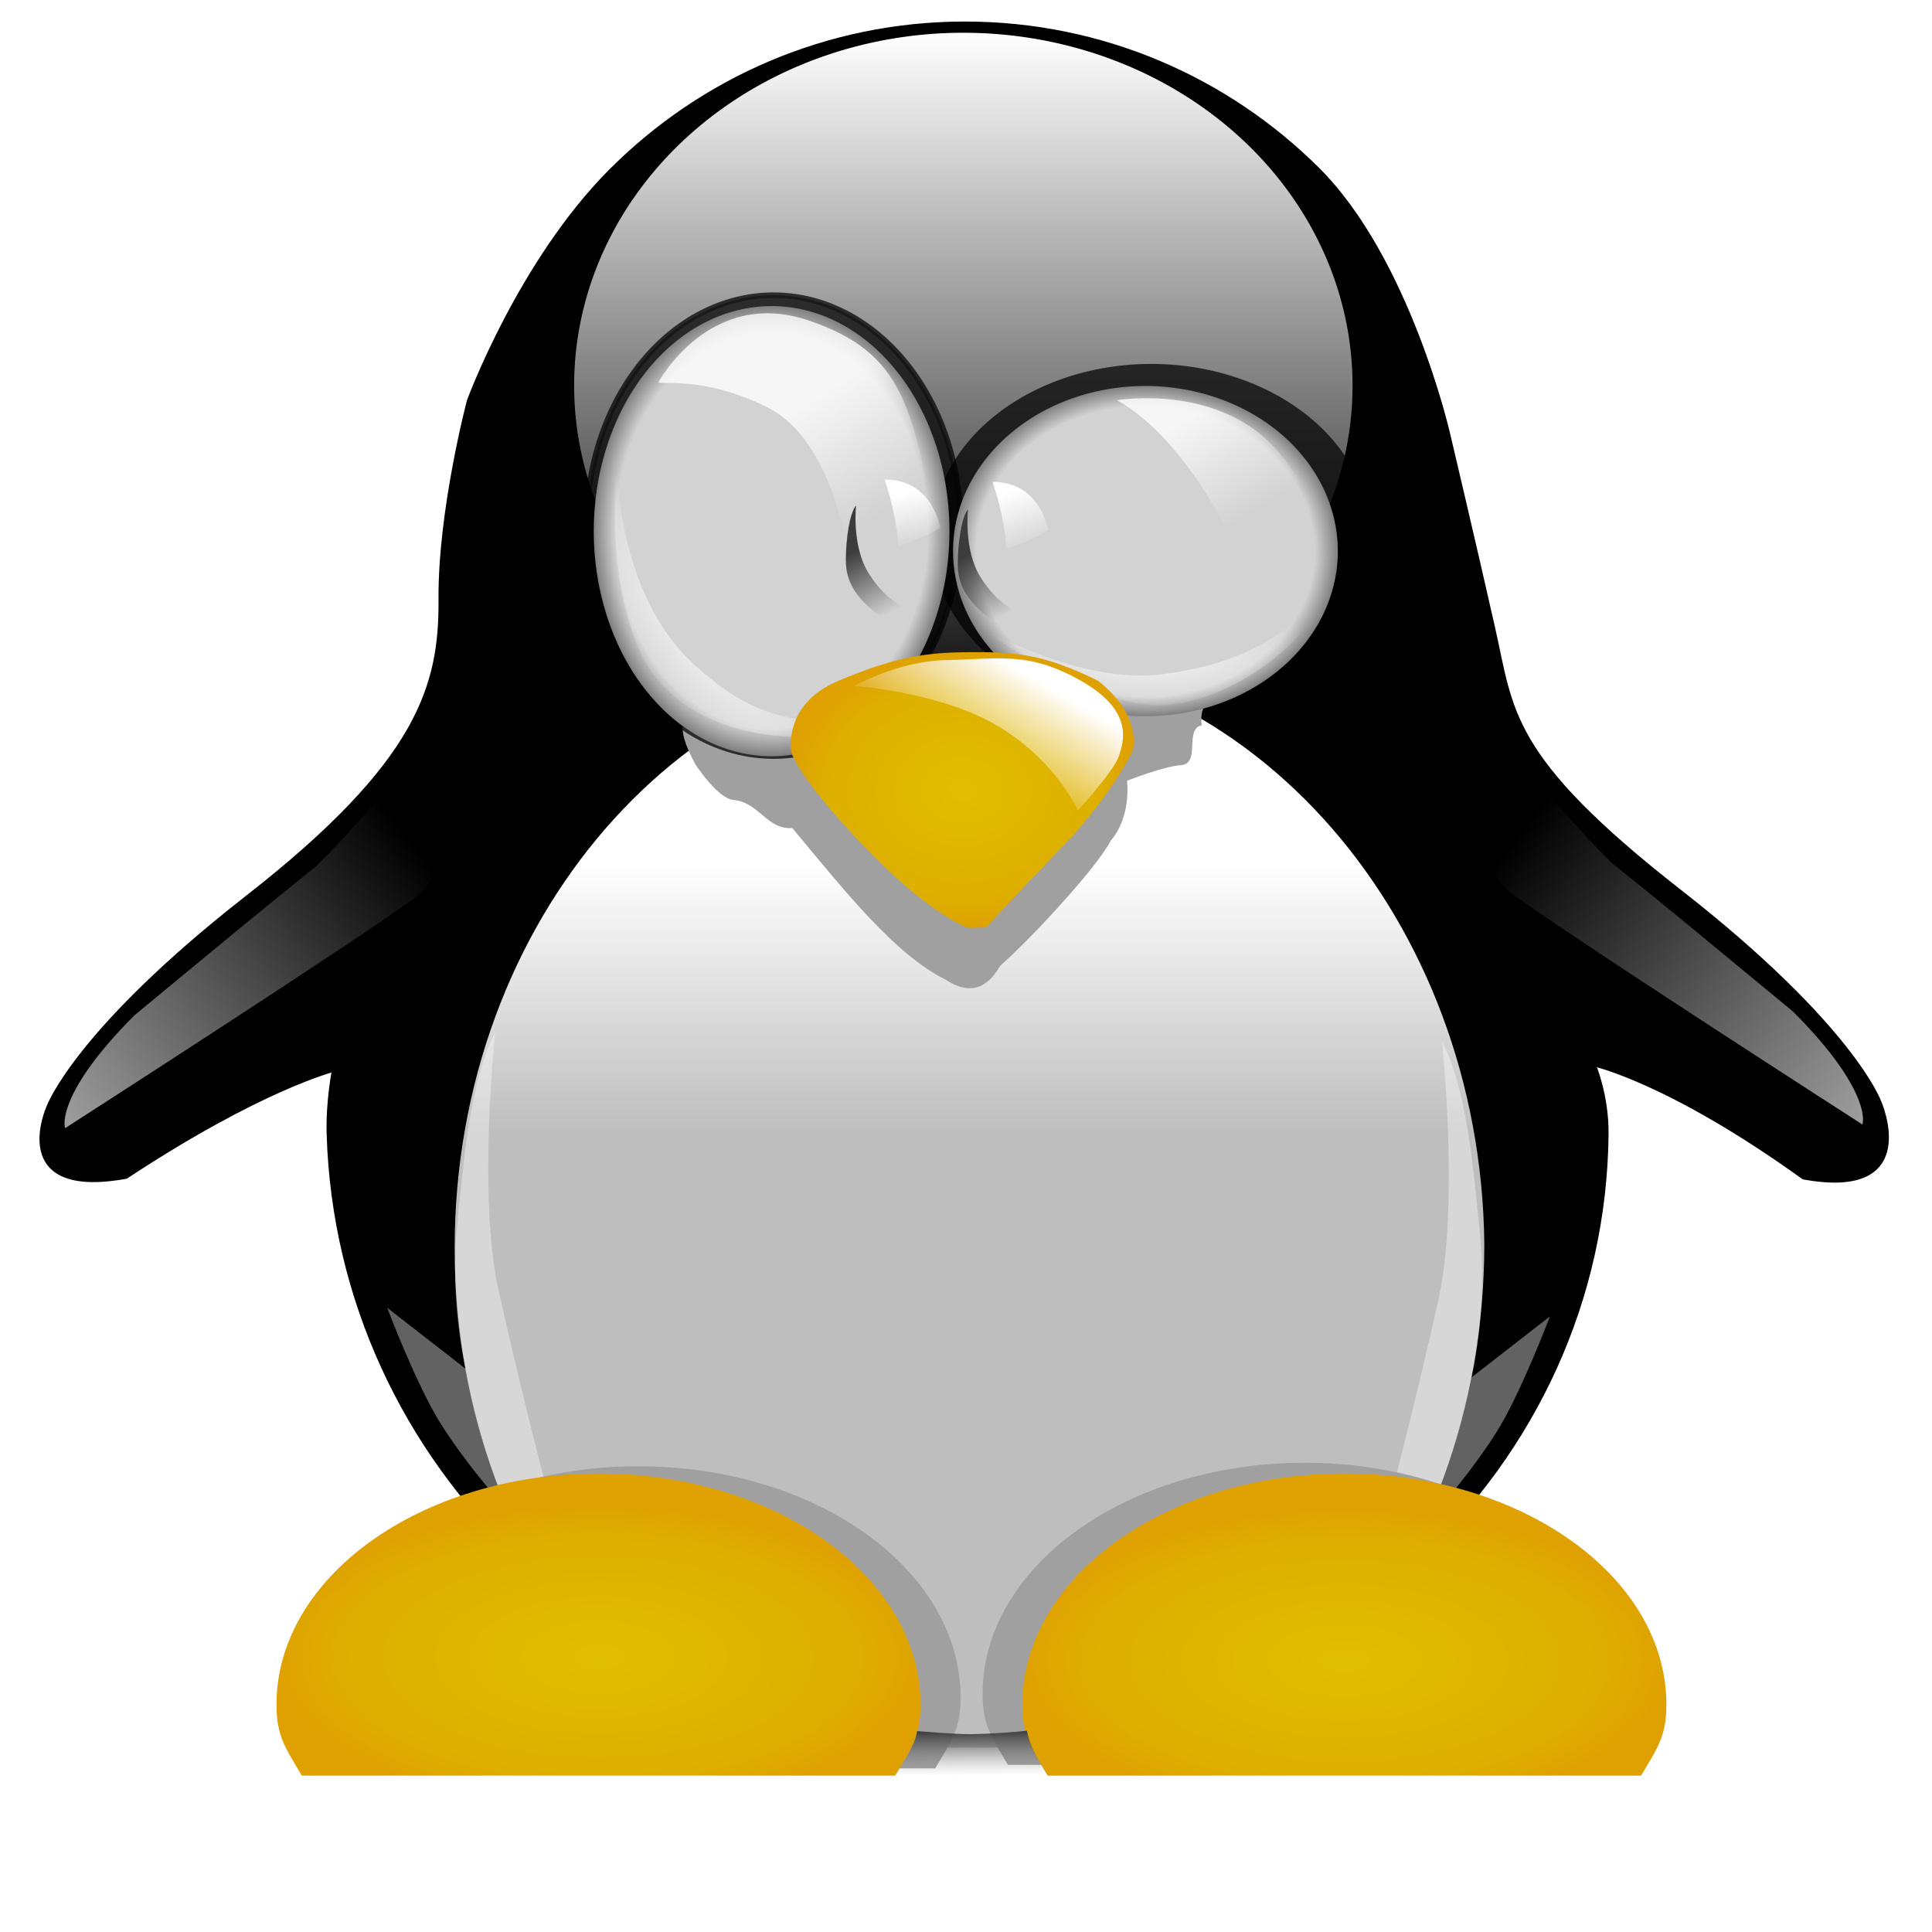 <svg xmlns="http://www.w3.org/2000/svg" xmlns:xlink="http://www.w3.org/1999/xlink" viewBox="0 0 1024 1024" version="1.0"><defs><linearGradient id="y" y2="393.51" xlink:href="#b" gradientUnits="userSpaceOnUse" x2="1532.6" gradientTransform="translate(-1003.4 24.993)" y1="341.23" x1="1563.5"/><linearGradient id="c"><stop offset="0" stop-color="#3c3c3c"/><stop offset="1" stop-color="#3c3c3c" stop-opacity="0"/></linearGradient><linearGradient id="b"><stop offset="0" stop-color="#fff"/><stop offset="1" stop-color="#fff" stop-opacity="0"/></linearGradient><linearGradient id="a"><stop offset="0" stop-color="#d2d2d2"/><stop offset=".88" stop-color="#d2d2d2"/><stop offset="1" stop-color="gray"/></linearGradient><linearGradient id="h" y2="600.03" gradientUnits="userSpaceOnUse" x2="513.85" y1="457.32" x1="513.85"><stop offset="0" stop-color="#fff"/><stop offset="1" stop-color="#bebebe"/></linearGradient><linearGradient id="s" y2="237.22" xlink:href="#b" gradientUnits="userSpaceOnUse" x2="1487.2" gradientTransform="translate(-1012.4 30.855)" y1="177.43" x1="1449.7"/><linearGradient id="g" y2="360.62" gradientUnits="userSpaceOnUse" x2="1510.9" y1="-9.642" x1="1510.9"><stop offset="0" stop-color="#fff"/><stop offset="1" stop-color="#fff" stop-opacity="0"/></linearGradient><linearGradient id="t" y2="249.2" xlink:href="#b" gradientUnits="userSpaceOnUse" x2="1664.2" gradientTransform="translate(-1006.6 26.998)" y1="197.06" x1="1632.9"/><linearGradient id="A" y2="888.87" xlink:href="#b" gradientUnits="userSpaceOnUse" x2="1304.6" y1="806.09" x1="1304.6"/><linearGradient id="d"><stop offset="0" stop-color="#dfbe00"/><stop offset=".8" stop-color="#deaf00"/><stop offset="1" stop-color="#dea101"/></linearGradient><linearGradient id="D" y2="401.18" xlink:href="#b" gradientUnits="userSpaceOnUse" x2="1242.6" gradientTransform="translate(-1024 44.354)" y1="638.37" x1="938.65"/><linearGradient id="K" y2="303.34" xlink:href="#c" gradientUnits="userSpaceOnUse" x2="1484.5" gradientTransform="translate(-955.35 24.576)" y1="270" x1="1466.7"/><linearGradient id="J" y2="262.63" xlink:href="#b" gradientUnits="userSpaceOnUse" x2="1508.4" gradientTransform="translate(-961.8 28.335)" y1="231.99" x1="1498.2"/><linearGradient id="I" y2="303.34" xlink:href="#c" gradientUnits="userSpaceOnUse" x2="1484.5" gradientTransform="translate(-1014.7 22.488)" y1="270" x1="1466.7"/><linearGradient id="H" y2="262.63" xlink:href="#b" gradientUnits="userSpaceOnUse" x2="1506.4" gradientTransform="translate(-1019 27.082)" y1="234.5" x1="1498.6"/><linearGradient id="G" y2="916.28" gradientUnits="userSpaceOnUse" x2="1523" gradientTransform="translate(-1006.1 24.796)" y1="892.53" x1="1522.8"><stop offset="0" stop-color="#3c3c3c"/><stop offset="1" stop-color="#a0a0a0" stop-opacity="0"/></linearGradient><linearGradient id="F" y2="401.18" xlink:href="#b" gradientUnits="userSpaceOnUse" x2="1242.6" gradientTransform="matrix(-1 0 0 1 2045.6 42.426)" y1="638.37" x1="938.65"/><filter id="o"><feGaussianBlur stdDeviation="3.359"/></filter><filter id="e" height="1.72" width="1.065" y="-.36" x="-.033"><feGaussianBlur stdDeviation="10.992"/></filter><filter id="z"><feGaussianBlur stdDeviation="2.458"/></filter><filter id="B"><feGaussianBlur stdDeviation="2.458"/></filter><filter id="i"><feGaussianBlur stdDeviation="3.275"/></filter><filter id="j" height="1.325" width="1.19" y="-.162" x="-.095"><feGaussianBlur stdDeviation="11.053"/></filter><filter id="k"><feGaussianBlur stdDeviation="3.275"/></filter><filter id="C"><feGaussianBlur stdDeviation="4.038"/></filter><filter id="E"><feGaussianBlur stdDeviation="4.038"/></filter><filter id="f"><feGaussianBlur stdDeviation="7.51"/></filter><filter id="l" height="1.376" width="1.176" y="-.188" x="-.088"><feGaussianBlur stdDeviation="12.537"/></filter><filter id="p"><feGaussianBlur stdDeviation="3.486"/></filter><filter id="x"><feGaussianBlur stdDeviation="2.233"/></filter><radialGradient id="q" xlink:href="#a" gradientUnits="userSpaceOnUse" cy="269.02" cx="430.04" gradientTransform="matrix(1 0 0 1.262 0 -70.617)" r="77.137"/><radialGradient id="m" xlink:href="#d" gradientUnits="userSpaceOnUse" cy="902.18" cx="712.56" gradientTransform="matrix(1 0 0 .469 0 457.16)" r="170.68"/><radialGradient id="n" xlink:href="#d" gradientUnits="userSpaceOnUse" cy="898.07" cx="317.23" gradientTransform="matrix(1 0 0 .469 0 457.16)" r="170.68"/><radialGradient id="r" xlink:href="#a" gradientUnits="userSpaceOnUse" cy="306.62" cx="615.17" gradientTransform="matrix(1 0 0 1.025 0 -7.665)" r="77.137"/><radialGradient id="u" xlink:href="#b" gradientUnits="userSpaceOnUse" cy="319.54" cx="1619.9" gradientTransform="matrix(-1 0 0 -.361 2230.4 461.02)" r="89.638"/><radialGradient id="v" xlink:href="#b" gradientUnits="userSpaceOnUse" cy="319.54" cx="1619.9" gradientTransform="matrix(-.752 -.931 .359 -.248 1476.1 1923.8)" r="89.638"/><radialGradient id="w" xlink:href="#d" gradientUnits="userSpaceOnUse" cy="418.72" cx="510.07" gradientTransform="matrix(1 0 0 .804 0 82.275)" r="90.912"/></defs><path d="M914.08 941.08" opacity=".8" filter="url(#e)" fill-rule="evenodd" fill="#a0a0a0"/><path d="M177.14 566.86s-3.397 16.632-2.857 34.286c5.354 175.06 151.68 317.14 338.57 317.14s336.83-141.24 338.57-317.14c.22-20.91-6.9-37.15-6.9-37.15s40 8.571 111.43 60c62.857 11.429 40-40 40-40s-14.286-40-105.71-111.43c-91.43-71.429-88.968-95.546-98.93-139.66-10.038-44.457-23.927-103.2-23.927-103.2s-21.127-92.299-69.141-140.01c-48.014-47.713-114.01-77.131-186.81-77.131-73.337 0-139.77 29.92-187.86 78.273-48.094 48.353-74.997 121.73-74.997 121.73s-15.356 58.208-15.001 104.99c.348 45.802-10.713 86.435-102.14 157.86-91.43 71.429-105.71 111.43-105.71 111.43s-21.786 48.216 41.07 36.788c71.429-47.146 110.36-56.788 110.36-56.788z" fill-rule="evenodd" stroke="#000" stroke-width="2.3"/><path d="M1700.9 175.49a189.95 185.13 0 110-.003" transform="matrix(1.086 0 0 1.01 -1130.3 27.099)" filter="url(#f)" fill-rule="evenodd" fill="url(#g)"/><path fill="none" d="M304.69 17.356h412.69v374.12H304.69z"/><path d="M786.71 659.55c0 86.755-30.552 167.17-79.941 224.06-49.389 56.893-336.44 56.893-385.83 0-49.389-56.893-79.95-135.48-79.95-222.23 0-173.51 122.24-314.33 272.87-314.33 149.51 0 271.12 140.29 272.86 312.5z" fill-rule="evenodd" fill="url(#h)"/><path d="M262.41 547.4s-9.225 86.711 1.845 136.52c11.07 49.812 23.984 99.625 23.984 99.625l-26.751 8.302s-14.76-16.604-27.674-36.898c-12.914-20.294-28.596-61.804-28.596-61.804l41.51 32.286s-8.302-35.053-4.612-73.796c3.69-38.743 7.38-79.33 20.294-104.24z" filter="url(#i)" fill-rule="evenodd" fill="#fff" fill-opacity=".386"/><path d="M368.67 405.27s12.058 18.473 20.3 18.727c13.635 1.453 17.462 15.848 30.961 14.884 28.927 34.712 54.334 66.896 81.332 80.395 9.62 6.308 20.091 7.845 28.927-7.452 15.428-13.5 50.924-51.523 58.507-66.221 11.178-12.9 8.65-31.792 8.65-31.792s19.132-7.597 28.594-8.268c10.687-.759 1.57-19.335 11.044-21.094-2.384-15.241 12.43-14.992-4.925-16.92-17.356-1.929-237.2-13.5-254.55-1.929-17.356 11.571-20.407 18.456-8.836 39.67z" filter="url(#j)" fill-rule="evenodd" fill="#a0a0a0"/><path d="M764.3 551.98s9.225 86.711-1.845 136.52c-11.07 49.812-23.984 99.625-23.984 99.625l26.751 8.302s14.76-16.604 27.674-36.898c12.914-20.294 28.596-61.804 28.596-61.804l-41.51 32.286s8.302-35.053 4.612-73.796c-3.69-38.743-7.38-79.33-20.294-104.24z" filter="url(#k)" fill-rule="evenodd" fill="#fff" fill-opacity=".386"/><path d="M862.17 897.76c0 16.9-4.779 23.005-13.42 37.655H534.23c-8.64-14.65-13.42-20.754-13.42-37.655 0-67.602 76.464-122.47 170.68-122.47 94.213 0 170.68 54.864 170.68 122.46" filter="url(#l)" fill-rule="evenodd" fill="#a0a0a0"/><path d="M883.23 903.47c0 16.9-4.779 23.005-13.42 37.655H555.29c-8.64-14.65-13.42-20.754-13.42-37.655 0-67.602 76.464-122.47 170.68-122.47 94.213 0 170.68 54.864 170.68 122.46" fill-rule="evenodd" fill="url(#m)"/><path d="M509.12 899.62c0 16.9-4.779 23.005-13.42 37.655H181.18c-8.64-14.65-13.42-20.754-13.42-37.655 0-67.602 76.464-122.47 170.68-122.47 94.213 0 170.68 54.864 170.68 122.46" filter="url(#l)" fill-rule="evenodd" fill="#a0a0a0"/><path d="M487.91 903.47c0 16.9-4.779 23.005-13.42 37.655H159.97c-8.64-14.65-13.42-20.754-13.42-37.655 0-67.602 76.464-122.47 170.68-122.47 94.213 0 170.68 54.864 170.68 122.46" fill-rule="evenodd" fill="url(#n)"/><path d="M700.02 299.87a82.923 83.887 0 110-.001" transform="matrix(1.405 0 0 1.101 -256.83 -44.909)" opacity=".85" filter="url(#o)" fill-rule="evenodd"/><path d="M507.18 269.02a77.137 97.386 0 110-.002" transform="matrix(1.284 0 0 1.254 -142.16 -58.756)" opacity=".85" fill-rule="evenodd" filter="url(#p)" stroke="#000" stroke-width="2.365"/><path d="M507.18 269.02a77.137 97.386 0 110-.002" transform="matrix(1.222 0 0 1.225 -116.54 -48.017)" fill-rule="evenodd" fill="url(#q)"/><path d="M692.31 306.62a77.137 79.066 0 110-.001" transform="matrix(1.322 0 0 1.107 -206.15 -47.326)" fill-rule="evenodd" fill="url(#r)"/><path d="M559.34 292.984" fill-rule="evenodd"/><path d="M349.05 202.49s26.998-50.139 79.066-32.783 55.561 47.512 69.06 116.94c13.499 69.424-47.847 6.484-47.847 6.484s-7.714-59.782-42.426-77.137c-34.712-17.356-57.853-11.571-57.853-13.499z" opacity=".8" fill-rule="evenodd" fill="url(#s)"/><path d="M501.325 292.163a26.998 39.533 0 110 0" fill-rule="evenodd" stroke="#000" stroke-width="2.3"/><path d="M592.03 212.13s55.925-9.642 86.78 28.927 21.213 52.068 21.213 52.068l-42.426 1.928s-26.998-61.71-65.567-82.923z" opacity=".8" fill-rule="evenodd" fill="url(#t)"/><path d="M521.43 333.13s50.771 29.962 95.125 24.176c44.354-5.785 65.269-22.23 83.152-39.796-4.489 21.075-46.214 54.312-82.854 56.241-36.64 1.928-95.423-38.692-95.423-40.621z" opacity=".8" fill-rule="evenodd" fill="url(#u)"/><path d="M327.23 247.76s-.272 65.372 38.832 102.68c39.104 37.31 62.591 29.496 93.525 34.077-24.358 10.295-80.21 10.272-109.67-22.507-29.465-32.779-24.602-112.93-22.682-114.25z" opacity=".8" fill-rule="evenodd" fill="url(#v)"/><path d="M513.15 491.77l9.507-.179s10.343-11.44 46.297-49.028c23.969-27.238 31.596-45.215 31.596-45.215s4.903-17.977-18.522-36.499c-30.744-15.265-46.297-15.253-69.027-15.164-22.73.09-39.61 2.813-69.027 15.343-29.417 12.529-24.514 37.588-24.514 37.588s2.179 11.985 38.133 49.573 55.557 43.58 55.557 43.58z" fill-rule="evenodd" fill="url(#w)"/><path d="M452.56 363.57s46.522 3.102 77.094 21.71c30.572 18.609 41.648 44.307 41.648 44.307s19.052-20.824 21.71-28.799c2.658-7.975 7.975-23.926-19.938-39.876s-43.864-11.52-70.891-11.077c-27.027.443-49.624 14.178-49.624 13.735z" filter="url(#x)" fill-rule="evenodd" fill="url(#y)"/><path d="M1382.7 852.37" transform="matrix(1.333 0 0 1.479 -1450.2 -395.89)" opacity=".8" filter="url(#z)" fill-rule="evenodd" fill="url(#A)"/><path d="M1382.7 852.37" transform="matrix(1.333 0 0 1.479 -1000.9 -395.89)" opacity=".8" filter="url(#B)" fill="url(#A)" fill-rule="evenodd"/><path d="M34.712 597.82s161.99-104.14 187.06-123.42c25.07-19.284 1.929-80.994 1.929-80.994s-23.141 32.783-55.925 65.567c-28.926 23.141-52.068 42.426-96.422 79.066-44.354 44.354-36.64 61.71-36.64 59.782z" filter="url(#C)" fill-rule="evenodd" fill="url(#D)"/><path d="M986.94 595.89S824.95 491.75 799.88 472.47c-25.07-19.284-1.928-80.994-1.928-80.994s23.14 32.783 55.925 65.567c28.926 23.141 52.068 42.426 96.422 79.066 44.354 44.354 36.64 61.71 36.64 59.782z" filter="url(#E)" fill-rule="evenodd" fill="url(#F)"/><path d="M486.07 917.52s20.796 1.788 29.331 1.627c9.617-.181 22.178-1.037 28.872-1.816 2.094 10.317 8.713 19.704 10.895 22.517 2.724 2.543-80.442.364-80.442.364s10.439-14.448 11.344-22.691z" fill-rule="evenodd" fill="url(#G)"/><path d="M468.9 254.15s6.668 19.263 7.162 35.562c14.57-4.94 22.226-9.878 22.226-9.878s-3.705-25.683-29.388-25.683z" fill-rule="evenodd" fill="url(#H)"/><path d="M453.74 267.83s-2.47 21.485 6.668 36.056c9.137 14.57 19.51 19.263 27.412 20.991-2.47 2.223-13.583 8.15-23.955-.247-10.372-8.396-15.558-16.546-15.558-27.659s1.975-24.943 5.433-29.141z" fill-rule="evenodd" fill="url(#I)"/><path d="M526.12 255.41s6.668 19.263 7.162 35.562c14.57-4.94 22.226-9.878 22.226-9.878s-3.705-25.683-29.388-25.683z" fill-rule="evenodd" fill="url(#J)"/><path d="M513.05 269.92s-2.47 21.485 6.668 36.056c9.137 14.57 19.51 19.263 27.412 20.991-2.47 2.223-13.583 8.15-23.955-.247-10.372-8.396-15.558-16.546-15.558-27.659s1.975-24.943 5.433-29.141z" fill-rule="evenodd" fill="url(#K)"/></svg>
